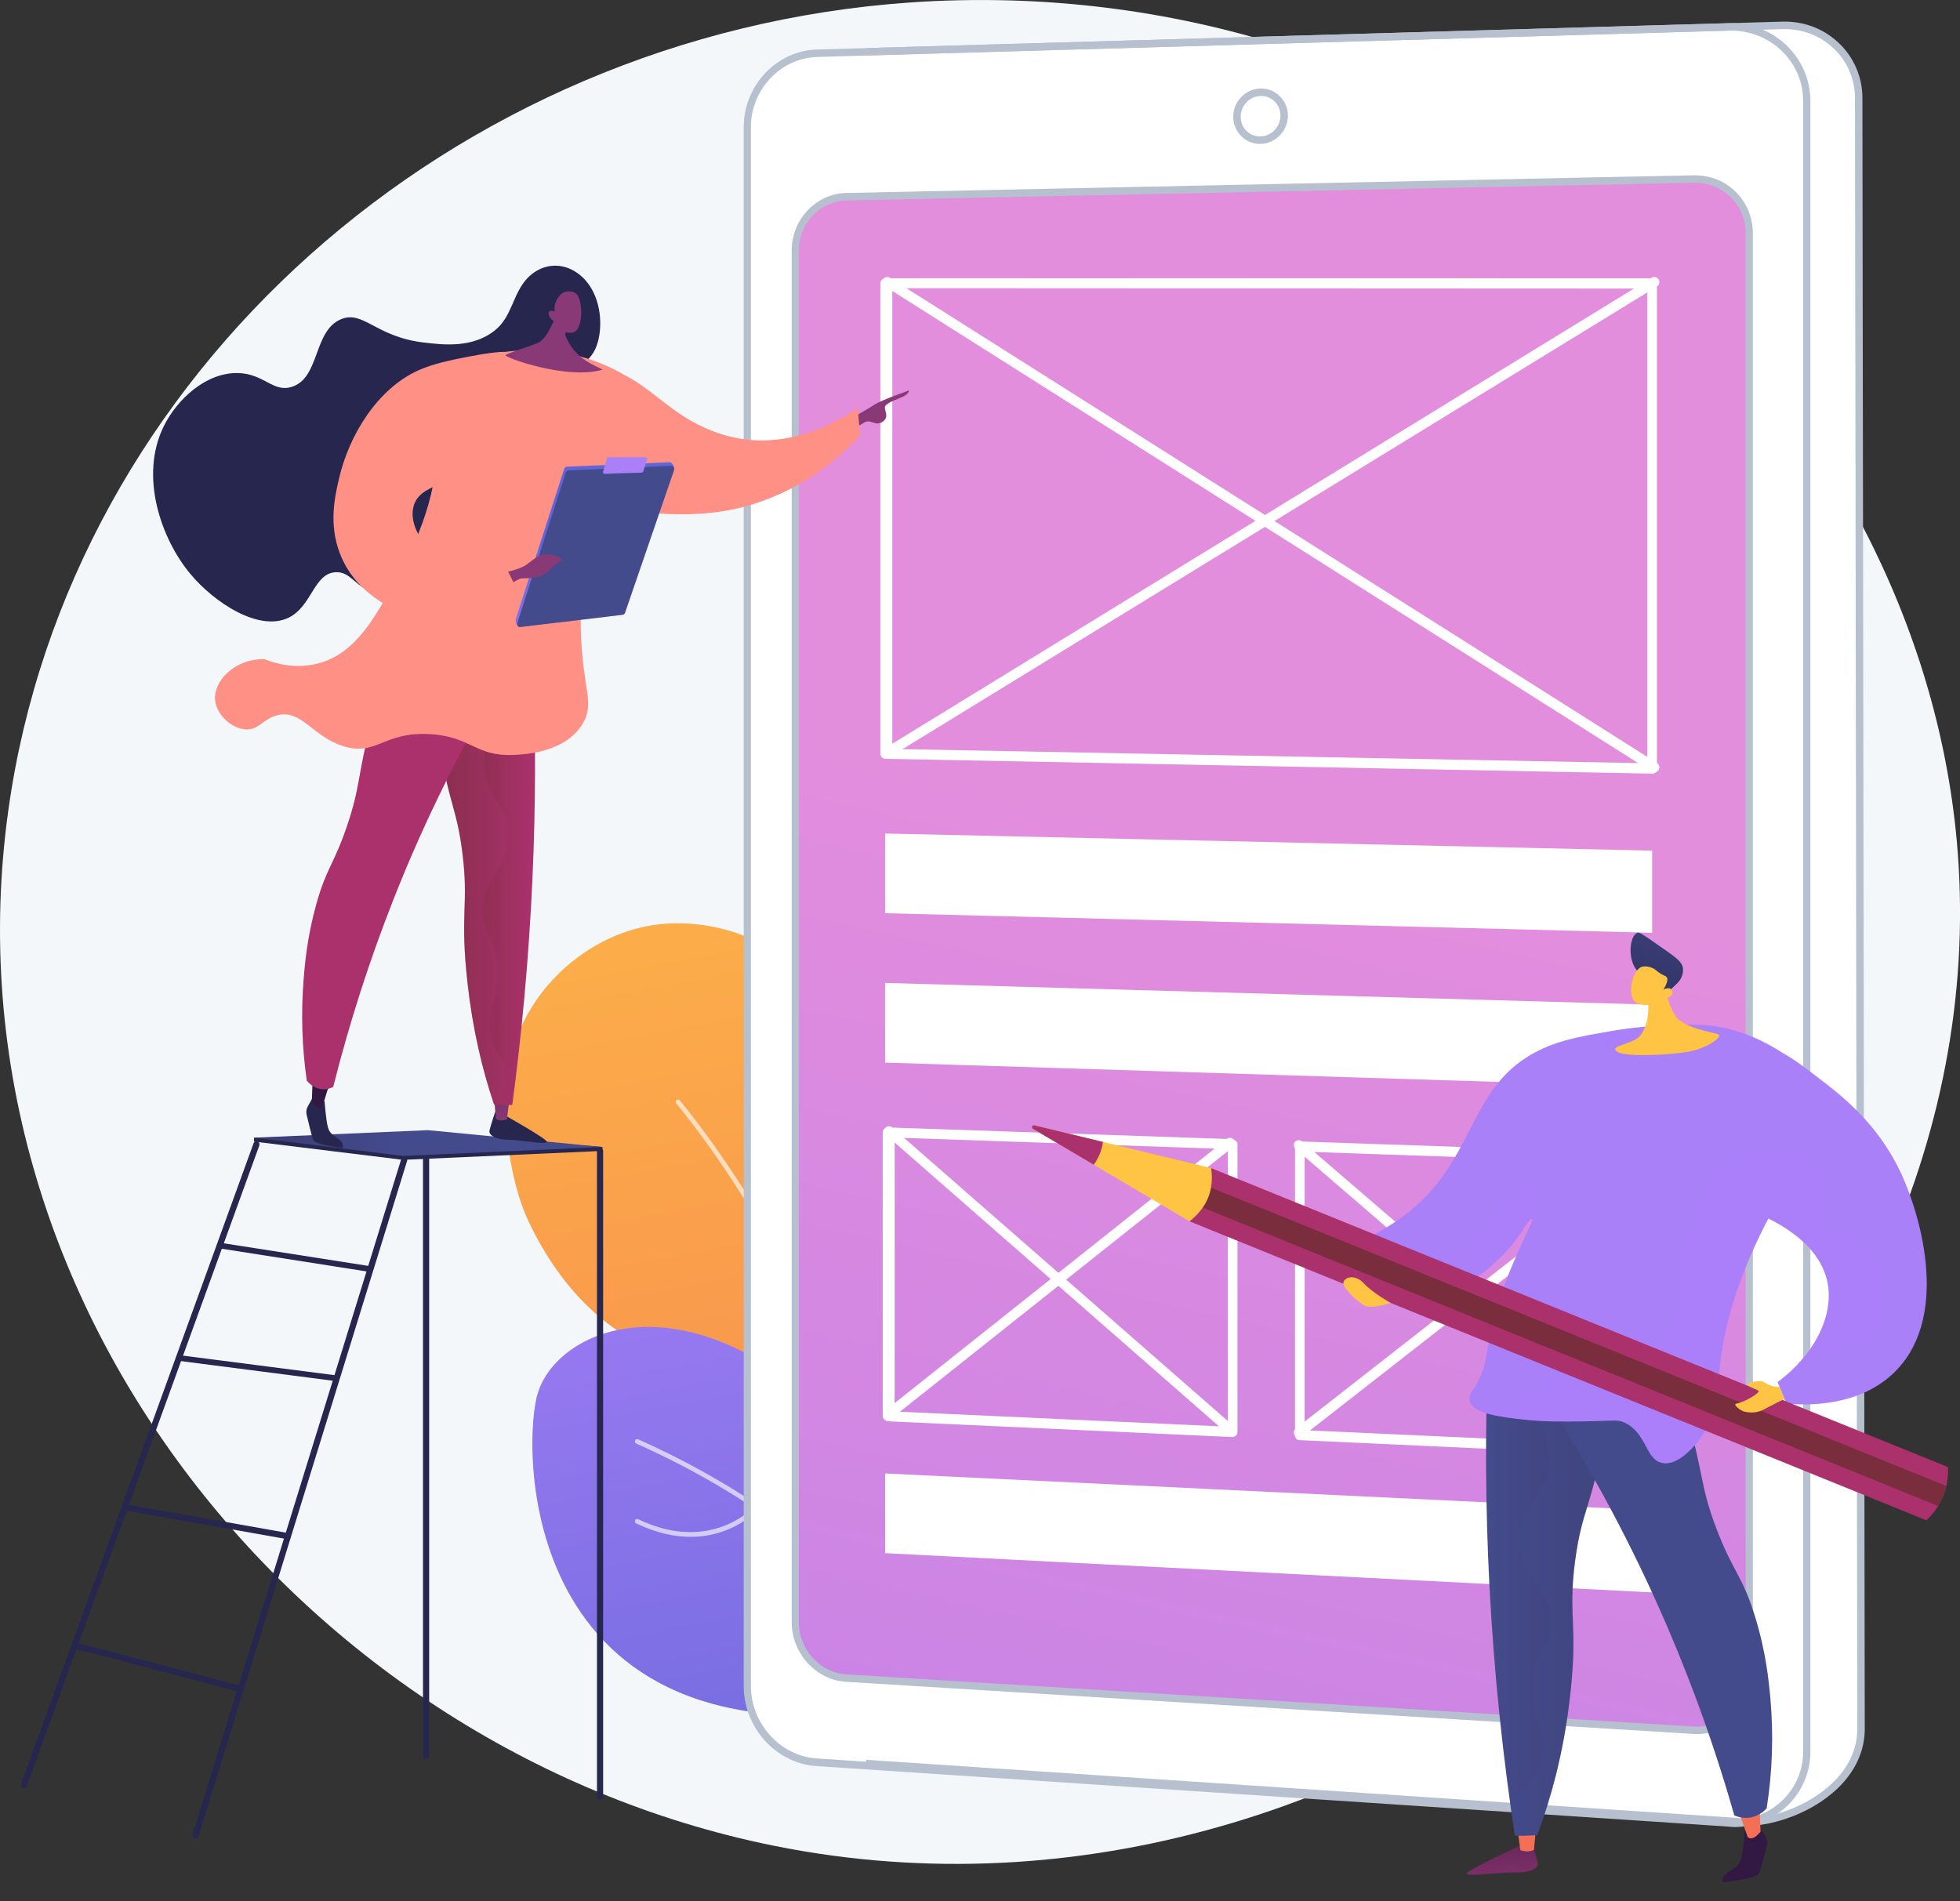 <svg width="100" height="97" viewBox="0 0 100 97" fill="none" xmlns="http://www.w3.org/2000/svg">
<rect x="0" y="0" width="100" height="97" fill="#333333" stroke="none"/>
<path d="M41.737 94.578C16.929 90.822 -3.232 67.366 0.432 41.296C3.556 19.063 23.049 1.761 46.425 0.127C48.117 0.009 49.828 -0.026 51.559 0.022C64.599 0.399 76.186 5.615 84.755 13.508C93.284 21.364 98.825 31.869 99.834 42.891C102.519 72.217 72.592 99.251 41.737 94.578Z" fill="#F4F7FA"/>
<path d="M48.071 86.389C51.723 85.483 54.967 81.889 55.445 78.212C56.315 71.525 48.934 70.579 46.544 65.594C44.599 61.54 45.668 56.657 43.564 52.653C41.713 49.13 37.613 46.705 33.599 47.167C30.139 47.565 26.942 50.351 26.112 53.803C25.491 56.374 25.87 60.087 27.042 62.482C27.997 64.438 29.266 66.198 31.001 67.532C32.413 68.619 34.198 69.327 35.278 70.796C37.324 73.579 36.705 77.641 37.741 80.755C38.465 82.93 40.382 85.072 42.496 85.961C44.258 86.706 46.215 86.856 48.071 86.389Z" fill="url(#paint0_linear)"/>
<g style="mix-blend-mode:soft-light" opacity="0.8">
<g style="mix-blend-mode:soft-light" opacity="0.8">
<path d="M48.169 85.32C48.143 85.32 48.117 85.311 48.096 85.294C48.075 85.278 48.06 85.255 48.054 85.229C48.043 85.185 46.944 80.757 44.733 75.003C42.692 69.697 39.26 62.142 34.498 56.297C34.478 56.273 34.469 56.241 34.472 56.21C34.475 56.179 34.491 56.15 34.516 56.13C34.54 56.11 34.571 56.101 34.603 56.104C34.634 56.107 34.663 56.123 34.683 56.147C39.466 62.017 42.909 69.596 44.956 74.921C47.173 80.689 48.275 85.128 48.286 85.173C48.29 85.19 48.29 85.208 48.286 85.226C48.282 85.244 48.275 85.26 48.263 85.274C48.252 85.288 48.238 85.3 48.222 85.308C48.205 85.316 48.188 85.32 48.169 85.32Z" fill="white"/>
</g>
</g>
<path d="M41.704 71.625C34.354 65.084 28.189 68.002 27.387 71.268C26.592 74.502 26.762 91.352 47.853 86.75C48.035 86.71 48.198 86.609 48.313 86.463C48.429 86.317 48.49 86.135 48.487 85.949C48.449 83.838 47.825 77.072 41.704 71.625Z" fill="url(#paint1_linear)"/>
<g style="mix-blend-mode:soft-light" opacity="0.8">
<g style="mix-blend-mode:soft-light" opacity="0.8">
<path d="M47.833 86.088C47.812 86.088 47.792 86.082 47.773 86.072C47.755 86.061 47.74 86.046 47.73 86.027C47.72 86.008 46.662 84.144 44.26 81.698C42.044 79.442 38.197 76.215 32.459 73.658C32.431 73.645 32.409 73.621 32.398 73.592C32.387 73.563 32.388 73.531 32.401 73.502C32.414 73.474 32.437 73.451 32.466 73.44C32.495 73.428 32.527 73.429 32.556 73.441C38.333 76.015 42.206 79.264 44.437 81.539C46.858 84.005 47.927 85.892 47.937 85.911C47.948 85.929 47.953 85.949 47.953 85.97C47.953 85.991 47.947 86.011 47.936 86.029C47.926 86.047 47.911 86.062 47.893 86.072C47.875 86.082 47.854 86.088 47.833 86.088Z" fill="white"/>
</g>
<g style="mix-blend-mode:soft-light" opacity="0.8">
<path d="M41.555 79.191C41.536 79.191 41.518 79.187 41.501 79.179C41.485 79.171 41.47 79.159 41.459 79.144C41.448 79.129 41.441 79.112 41.437 79.094C41.434 79.075 41.435 79.057 41.44 79.039C41.451 79.001 42.5 75.24 39.2 72.784C39.175 72.766 39.158 72.737 39.154 72.706C39.149 72.675 39.157 72.643 39.176 72.618C39.195 72.593 39.223 72.576 39.254 72.571C39.285 72.567 39.317 72.575 39.342 72.594C41.137 73.93 41.675 75.628 41.81 76.819C41.955 78.106 41.681 79.066 41.669 79.106C41.661 79.13 41.647 79.152 41.626 79.167C41.605 79.183 41.58 79.191 41.555 79.191Z" fill="white"/>
</g>
<g style="mix-blend-mode:soft-light" opacity="0.8">
<path d="M35.236 78.417C34.444 78.417 33.509 78.239 32.455 77.731C32.441 77.725 32.428 77.715 32.418 77.703C32.407 77.692 32.4 77.678 32.394 77.663C32.389 77.649 32.387 77.633 32.388 77.617C32.389 77.602 32.393 77.587 32.4 77.573C32.406 77.558 32.416 77.546 32.427 77.535C32.439 77.525 32.453 77.517 32.467 77.512C32.482 77.507 32.498 77.504 32.513 77.505C32.529 77.506 32.544 77.51 32.558 77.517C36.305 79.321 38.514 76.857 38.536 76.832C38.557 76.809 38.586 76.796 38.617 76.794C38.648 76.792 38.678 76.803 38.701 76.823C38.724 76.843 38.739 76.872 38.742 76.903C38.744 76.933 38.735 76.964 38.715 76.988C38.691 77.015 38.122 77.659 37.061 78.077C36.48 78.304 35.861 78.419 35.236 78.417Z" fill="white"/>
</g>
<g style="mix-blend-mode:soft-light" opacity="0.8">
<path d="M41.419 83.809C40.627 83.809 39.692 83.631 38.638 83.124C38.623 83.117 38.611 83.107 38.6 83.096C38.59 83.084 38.582 83.07 38.577 83.055C38.572 83.041 38.57 83.025 38.571 83.01C38.571 82.994 38.575 82.979 38.582 82.965C38.589 82.951 38.598 82.938 38.61 82.928C38.622 82.917 38.635 82.909 38.65 82.904C38.665 82.899 38.68 82.897 38.696 82.897C38.712 82.898 38.727 82.902 38.741 82.909C42.487 84.713 44.696 82.249 44.718 82.224C44.729 82.211 44.741 82.201 44.755 82.194C44.769 82.186 44.785 82.182 44.8 82.18C44.816 82.179 44.832 82.181 44.847 82.186C44.863 82.191 44.877 82.199 44.889 82.209C44.901 82.22 44.91 82.233 44.917 82.247C44.924 82.261 44.928 82.277 44.929 82.293C44.93 82.309 44.928 82.325 44.922 82.34C44.917 82.355 44.908 82.368 44.898 82.38C44.874 82.407 44.305 83.051 43.244 83.469C42.662 83.696 42.043 83.811 41.419 83.809Z" fill="white"/>
</g>
</g>
<path d="M94.831 5.006C94.828 2.895 93.083 1.233 90.941 1.295L88.188 1.374H88.169L82.301 1.543L44.181 2.641V2.644L41.626 2.717C39.679 2.774 38.066 4.459 38.066 6.481V86.021C38.066 86.906 38.396 87.737 38.897 88.404C39.541 89.26 40.532 89.843 41.627 89.916L88.15 92.998C88.412 93.015 88.675 93.007 88.936 92.972H88.959C91.106 93.06 94.949 91.34 94.949 88.216L94.831 5.006Z" fill="white"/>
<path d="M43.143 10.038L86.364 9.137C87.942 9.102 89.186 10.348 89.186 11.915V85.622C89.186 87.189 87.961 88.381 86.384 88.284L43.116 85.624C41.682 85.535 40.513 84.258 40.513 82.77V12.784C40.512 11.299 41.71 10.067 43.143 10.038Z" fill="url(#paint2_linear)"/>
<path d="M89.115 93.167C89.059 93.167 89.006 93.167 88.953 93.164L44.171 90.175L44.196 89.796L88.973 92.783C90.23 92.834 92.188 92.232 93.495 90.976C94.322 90.181 94.76 89.228 94.76 88.217L94.641 5.006C94.642 4.537 94.549 4.073 94.366 3.642C94.184 3.21 93.916 2.82 93.579 2.495C92.879 1.815 91.945 1.457 90.947 1.486L44.193 2.831L44.182 2.452L90.936 1.104C92.038 1.073 93.069 1.469 93.844 2.221C94.218 2.582 94.515 3.015 94.717 3.493C94.919 3.971 95.023 4.486 95.021 5.005L95.141 88.217C95.141 89.333 94.663 90.383 93.759 91.251C92.43 92.527 90.455 93.167 89.115 93.167Z" fill="#B7C0CE"/>
<path d="M88.459 93.228C88.367 93.228 88.274 93.21 88.182 93.203L41.64 90.115C40.536 90.042 39.483 89.46 38.78 88.523C38.237 87.802 37.944 86.924 37.945 86.022V6.481C37.945 4.36 39.627 2.587 41.675 2.527L88.197 1.183C90.478 1.117 92.366 2.917 92.366 5.14V89.379C92.368 89.889 92.267 90.394 92.069 90.864C91.871 91.334 91.581 91.759 91.215 92.115C90.477 92.831 89.488 93.23 88.459 93.228ZM88.332 1.563C88.295 1.563 88.251 1.563 88.214 1.563L41.682 2.907C39.839 2.961 38.311 4.563 38.311 6.481V86.021C38.312 86.84 38.581 87.636 39.077 88.288C39.713 89.136 40.662 89.66 41.654 89.725L88.201 92.83C88.285 92.836 88.375 92.861 88.459 92.861C89.391 92.86 90.286 92.497 90.956 91.849C91.286 91.528 91.548 91.144 91.727 90.719C91.906 90.295 91.998 89.84 91.998 89.379V5.14C91.999 3.168 90.345 1.563 88.332 1.563V1.563Z" fill="#B7C0CE"/>
<path d="M86.59 88.481C86.527 88.481 86.462 88.479 86.398 88.475L43.152 85.815C41.63 85.722 40.392 84.356 40.392 82.772V12.786C40.392 11.197 41.64 9.879 43.175 9.847L86.403 8.945H86.472C88.131 8.945 89.433 10.249 89.433 11.915V85.622C89.431 87.226 88.181 88.481 86.59 88.481ZM86.477 9.326H86.415L43.178 10.229C41.848 10.257 40.757 11.404 40.757 12.787V82.773C40.757 84.16 41.842 85.355 43.167 85.436L86.426 88.096C87.882 88.186 89.064 87.069 89.064 85.625V11.918C89.064 10.463 87.922 9.326 86.477 9.326Z" fill="#B7C0CE"/>
<path d="M64.284 7.343C63.532 7.343 62.92 6.722 62.92 5.959C62.92 5.183 63.543 4.535 64.308 4.516H64.344C65.097 4.516 65.709 5.136 65.709 5.899C65.709 6.677 65.085 7.325 64.318 7.343H64.283H64.284ZM64.344 4.896H64.318C63.757 4.91 63.301 5.387 63.301 5.958C63.301 6.52 63.733 6.961 64.284 6.961H64.308C64.87 6.948 65.328 6.471 65.328 5.899C65.328 5.337 64.896 4.896 64.344 4.896V4.896Z" fill="#B7C0CE"/>
<path d="M84.305 39.476L45.171 38.719C45.103 38.717 45.039 38.689 44.992 38.641C44.944 38.593 44.916 38.528 44.915 38.46V14.451C44.915 14.311 45.049 14.197 45.185 14.197L84.293 14.199C84.438 14.199 84.538 14.316 84.538 14.461V39.219C84.538 39.363 84.45 39.478 84.305 39.476ZM45.526 38.216L84.049 38.947V14.723L45.526 14.705V38.216Z" fill="white"/>
<path d="M84.399 39.412C84.35 39.411 84.303 39.397 84.262 39.37L45.141 14.604C45.085 14.568 45.045 14.511 45.03 14.446C45.015 14.38 45.026 14.312 45.06 14.255C45.076 14.226 45.098 14.201 45.124 14.182C45.15 14.162 45.18 14.148 45.212 14.14C45.243 14.132 45.276 14.131 45.308 14.136C45.341 14.142 45.371 14.153 45.399 14.171L84.535 38.929C84.595 38.966 84.637 39.024 84.653 39.092C84.669 39.16 84.658 39.231 84.622 39.291C84.599 39.328 84.566 39.359 84.527 39.381C84.488 39.402 84.444 39.413 84.399 39.412Z" fill="white"/>
<path d="M45.271 38.657C45.228 38.656 45.186 38.644 45.15 38.622C45.113 38.6 45.082 38.569 45.061 38.532C45.027 38.475 45.016 38.407 45.031 38.342C45.046 38.278 45.085 38.222 45.141 38.185L84.262 14.172C84.322 14.136 84.393 14.124 84.461 14.141C84.528 14.157 84.587 14.2 84.623 14.259C84.659 14.318 84.671 14.39 84.654 14.457C84.638 14.525 84.595 14.584 84.536 14.62L45.4 38.622C45.361 38.646 45.316 38.658 45.271 38.657Z" fill="white"/>
<path d="M62.855 73.326L45.322 72.523C45.185 72.517 45.037 72.398 45.037 72.258V57.774C45.037 57.634 45.172 57.524 45.308 57.528L62.843 58.125C62.982 58.13 63.137 58.249 63.137 58.391V73.08C63.137 73.222 62.995 73.334 62.855 73.326ZM45.649 72.024L62.646 72.799V58.632L45.647 58.046V72.024H45.649Z" fill="white"/>
<path d="M62.756 73.198C62.697 73.196 62.641 73.173 62.596 73.133L45.204 57.912C45.154 57.868 45.122 57.806 45.115 57.739C45.109 57.672 45.129 57.606 45.17 57.553C45.191 57.528 45.216 57.508 45.245 57.493C45.274 57.478 45.306 57.469 45.338 57.467C45.37 57.465 45.403 57.469 45.434 57.48C45.464 57.49 45.492 57.507 45.517 57.529L62.918 72.749C62.97 72.793 63.003 72.855 63.01 72.923C63.017 72.991 62.997 73.059 62.954 73.113C62.93 73.141 62.9 73.164 62.865 73.179C62.831 73.194 62.794 73.201 62.756 73.198Z" fill="white"/>
<path d="M45.36 72.403C45.309 72.4 45.259 72.381 45.218 72.349C45.177 72.318 45.146 72.275 45.129 72.226C45.112 72.177 45.111 72.124 45.124 72.074C45.138 72.024 45.166 71.979 45.205 71.945L62.597 58.112C62.623 58.092 62.654 58.077 62.686 58.069C62.718 58.06 62.752 58.058 62.785 58.062C62.818 58.067 62.85 58.078 62.879 58.095C62.908 58.112 62.933 58.135 62.953 58.161C62.995 58.214 63.016 58.282 63.009 58.349C63.002 58.417 62.969 58.479 62.917 58.522L45.515 72.353C45.471 72.388 45.416 72.405 45.36 72.403Z" fill="white"/>
<path d="M84.179 74.307L66.279 73.483C66.138 73.477 66.072 73.356 66.072 73.213V58.492C66.072 58.349 66.151 58.237 66.291 58.242L84.197 58.854C84.341 58.859 84.416 58.98 84.416 59.125V74.057C84.416 74.202 84.323 74.314 84.179 74.307ZM66.561 72.978L83.928 73.771V59.367L66.561 58.765V72.976V72.978Z" fill="white"/>
<path d="M84.245 74.183C84.184 74.18 84.126 74.156 84.08 74.116L66.107 58.631C66.055 58.587 66.022 58.524 66.015 58.456C66.008 58.388 66.028 58.32 66.071 58.266C66.092 58.241 66.119 58.22 66.149 58.205C66.179 58.19 66.211 58.181 66.245 58.178C66.278 58.176 66.312 58.18 66.343 58.191C66.375 58.202 66.404 58.219 66.429 58.242L84.41 73.725C84.464 73.77 84.498 73.833 84.505 73.903C84.513 73.972 84.492 74.041 84.448 74.096C84.423 74.125 84.392 74.148 84.357 74.163C84.322 74.178 84.283 74.185 84.245 74.183Z" fill="white"/>
<path d="M66.268 73.359C66.229 73.358 66.192 73.347 66.158 73.329C66.124 73.311 66.094 73.287 66.07 73.256C66.027 73.203 66.007 73.135 66.014 73.068C66.021 73 66.054 72.937 66.107 72.894L84.079 58.844C84.135 58.802 84.204 58.784 84.273 58.793C84.342 58.802 84.405 58.839 84.447 58.894C84.469 58.92 84.486 58.951 84.495 58.984C84.505 59.017 84.509 59.051 84.505 59.085C84.502 59.119 84.491 59.153 84.475 59.183C84.459 59.213 84.436 59.239 84.41 59.261L66.428 73.308C66.383 73.344 66.326 73.362 66.268 73.359Z" fill="white"/>
<path d="M84.294 47.596L45.159 46.597V42.531L84.294 43.405V47.596Z" fill="white"/>
<path d="M84.294 55.454L45.159 54.221V50.155L84.294 51.263V55.454Z" fill="white"/>
<path d="M84.294 81.254L45.159 79.251V75.185L84.294 77.064V81.254Z" fill="white"/>
<path d="M30.615 91.831C30.635 91.831 30.656 91.827 30.675 91.819C30.694 91.811 30.711 91.8 30.726 91.785C30.74 91.771 30.752 91.754 30.76 91.735C30.767 91.716 30.772 91.695 30.772 91.675V58.732C30.772 58.691 30.755 58.651 30.726 58.621C30.696 58.592 30.656 58.575 30.615 58.575C30.573 58.575 30.533 58.592 30.504 58.621C30.474 58.651 30.458 58.691 30.458 58.732V91.675C30.458 91.695 30.462 91.716 30.47 91.735C30.478 91.754 30.489 91.771 30.504 91.785C30.518 91.8 30.536 91.811 30.555 91.819C30.574 91.827 30.594 91.831 30.615 91.831Z" fill="#26264F"/>
<path d="M21.739 89.762C21.78 89.762 21.82 89.745 21.85 89.716C21.879 89.686 21.896 89.646 21.896 89.605V57.9C21.896 57.879 21.892 57.859 21.884 57.84C21.876 57.821 21.864 57.804 21.85 57.789C21.835 57.775 21.818 57.763 21.799 57.755C21.78 57.747 21.759 57.743 21.739 57.743C21.718 57.743 21.698 57.747 21.679 57.755C21.66 57.763 21.642 57.775 21.628 57.789C21.613 57.804 21.602 57.821 21.594 57.84C21.586 57.859 21.582 57.879 21.582 57.9V89.605C21.582 89.646 21.599 89.686 21.628 89.716C21.657 89.745 21.697 89.762 21.739 89.762Z" fill="#26264F"/>
<path d="M1.219 91.238C1.251 91.238 1.283 91.228 1.309 91.21C1.336 91.191 1.356 91.165 1.367 91.135L13.232 58.444C13.246 58.404 13.244 58.361 13.227 58.324C13.209 58.286 13.177 58.257 13.138 58.242C13.099 58.228 13.056 58.23 13.018 58.248C12.98 58.265 12.951 58.297 12.937 58.336L1.073 91.027C1.064 91.051 1.062 91.076 1.065 91.101C1.068 91.126 1.077 91.15 1.091 91.171C1.106 91.191 1.125 91.208 1.147 91.22C1.169 91.232 1.194 91.238 1.219 91.238Z" fill="#26264F"/>
<path d="M9.978 93.796C10.012 93.796 10.044 93.785 10.071 93.766C10.098 93.746 10.118 93.718 10.128 93.686L20.776 59.218C20.788 59.179 20.784 59.136 20.765 59.099C20.745 59.062 20.712 59.035 20.672 59.022C20.633 59.01 20.59 59.014 20.553 59.033C20.516 59.053 20.488 59.086 20.476 59.126L9.828 93.593C9.821 93.616 9.819 93.641 9.824 93.665C9.828 93.69 9.837 93.713 9.852 93.732C9.867 93.752 9.886 93.768 9.907 93.779C9.929 93.79 9.954 93.796 9.978 93.796Z" fill="#26264F"/>
<path d="M21.836 57.867L30.739 58.526V58.726L20.564 59.182L12.959 58.25V58.05L21.836 57.867Z" fill="#26264F"/>
<path d="M21.836 57.667L30.739 58.526L20.564 58.982L12.959 58.05L21.836 57.667Z" fill="url(#paint3_linear)"/>
<path d="M12.282 86.34C12.322 86.342 12.361 86.329 12.391 86.303C12.421 86.278 12.441 86.242 12.446 86.203C12.451 86.164 12.441 86.124 12.418 86.092C12.395 86.06 12.361 86.037 12.322 86.029L3.845 83.805C3.805 83.795 3.762 83.801 3.726 83.822C3.69 83.843 3.664 83.877 3.654 83.917C3.643 83.958 3.649 84.001 3.67 84.036C3.691 84.072 3.725 84.099 3.766 84.109L12.242 86.333C12.255 86.337 12.269 86.339 12.282 86.34Z" fill="#26264F"/>
<path d="M14.683 78.537C14.722 78.536 14.758 78.52 14.786 78.494C14.814 78.468 14.831 78.432 14.835 78.394C14.838 78.356 14.827 78.317 14.804 78.287C14.781 78.256 14.748 78.235 14.711 78.227L6.391 76.754C6.35 76.746 6.307 76.756 6.273 76.779C6.239 76.803 6.216 76.84 6.208 76.881C6.201 76.922 6.211 76.965 6.234 76.999C6.258 77.033 6.295 77.056 6.336 77.064L14.656 78.537C14.665 78.538 14.674 78.538 14.683 78.537Z" fill="#26264F"/>
<path d="M17.179 70.474C17.173 70.474 17.167 70.474 17.16 70.474L9.108 69.436C9.07 69.431 9.035 69.411 9.012 69.38C8.988 69.35 8.978 69.311 8.983 69.273C8.988 69.234 9.008 69.2 9.038 69.176C9.069 69.152 9.107 69.142 9.146 69.147L17.198 70.185C17.233 70.191 17.265 70.21 17.288 70.238C17.31 70.266 17.321 70.301 17.319 70.337C17.317 70.373 17.301 70.407 17.275 70.432C17.25 70.457 17.215 70.472 17.179 70.474Z" fill="#26264F"/>
<path d="M18.781 64.885C18.773 64.885 18.766 64.884 18.758 64.883L11.188 63.698C11.169 63.695 11.15 63.689 11.134 63.679C11.118 63.669 11.104 63.656 11.092 63.64C11.081 63.625 11.073 63.607 11.069 63.589C11.064 63.57 11.063 63.551 11.066 63.532C11.069 63.513 11.076 63.495 11.086 63.478C11.096 63.462 11.109 63.448 11.124 63.437C11.14 63.425 11.157 63.417 11.176 63.413C11.194 63.408 11.214 63.408 11.233 63.411L18.803 64.595C18.84 64.6 18.873 64.619 18.897 64.648C18.92 64.677 18.931 64.714 18.928 64.751C18.926 64.788 18.909 64.822 18.881 64.847C18.854 64.872 18.818 64.885 18.781 64.885Z" fill="#26264F"/>
<path d="M25.781 56.922C25.781 56.922 27.88 58.094 27.909 58.266C27.937 58.439 26.534 58.155 25.957 58.158C25.38 58.161 24.913 57.951 24.975 57.681C25.038 57.412 25.266 56.732 25.266 56.732L25.781 56.922Z" fill="url(#paint4_linear)"/>
<path d="M25.996 56.035L25.866 57.114C25.866 57.114 25.527 57.249 25.299 57.089L25.202 55.907L25.996 56.035Z" fill="url(#paint5_linear)"/>
<path d="M15.95 56.012L15.701 56.46C15.63 56.588 15.61 56.737 15.644 56.878C15.731 57.25 15.905 57.975 15.981 58.164C16.084 58.422 17.47 58.575 17.47 58.575C17.47 58.575 17.594 58.38 17.306 58.145C17.018 57.91 16.833 57.874 16.732 57.525C16.63 57.177 16.562 56.198 16.562 56.198L15.95 56.012Z" fill="url(#paint6_linear)"/>
<path d="M16.987 54.875C16.896 54.956 16.451 56.468 16.451 56.468C16.451 56.468 16.307 56.674 16.033 56.369C15.759 56.064 15.909 56.231 15.909 56.231L15.96 54.745L16.987 54.875Z" fill="url(#paint7_linear)"/>
<path d="M27.217 34.32C27.33 37.537 27.334 41.032 27.169 44.766C26.982 48.969 26.608 52.856 26.135 56.378C25.96 56.384 25.775 56.385 25.584 56.378C25.453 56.374 25.328 56.367 25.205 56.357C24.893 55.425 24.628 54.478 24.412 53.519C24.166 52.422 23.981 51.313 23.858 50.196C23.445 46.552 23.929 46.233 23.594 43.534C23.298 41.142 22.876 41.049 22.381 37.653C21.844 33.969 22.243 33.415 22.438 33.217C23.265 32.369 25.209 32.948 27.217 34.32Z" fill="url(#paint8_linear)"/>
<path style="mix-blend-mode:multiply" opacity="0.3" d="M22.437 33.219C23.227 32.408 25.032 32.898 26.939 34.136C24.746 36.786 24.507 38.505 24.769 39.62C25.066 40.881 25.97 41.244 25.966 42.623C25.962 44.317 24.594 44.765 24.622 46.558C24.641 47.744 25.242 47.73 25.384 49.195C25.552 50.928 24.767 51.525 25.021 52.806C25.13 53.358 25.443 54.078 26.331 54.82C26.267 55.347 26.201 55.868 26.132 56.379C25.957 56.385 25.772 56.386 25.581 56.379C25.451 56.375 25.325 56.368 25.202 56.359C24.89 55.426 24.625 54.479 24.409 53.52C24.163 52.424 23.978 51.314 23.855 50.197C23.442 46.553 23.926 46.234 23.591 43.535C23.295 41.143 22.873 41.05 22.378 37.654C21.843 33.971 22.243 33.418 22.437 33.219Z" fill="url(#paint9_linear)"/>
<path d="M25.858 34.266C23.615 37.94 21.692 41.801 20.11 45.805C18.865 48.953 17.827 52.178 17.001 55.461C16.807 55.563 16.586 55.601 16.369 55.571C15.961 55.51 15.716 55.219 15.652 55.138C15.408 53.439 15.353 51.719 15.488 50.008C15.553 49.192 15.667 47.832 16.133 46.153C16.654 44.272 17.013 44.167 17.693 42.177C18.399 40.112 18.228 39.596 18.904 37.012C19.309 35.47 19.813 33.957 20.414 32.481L25.858 34.266Z" fill="url(#paint10_linear)"/>
<path d="M29.401 13.892C28.561 13.336 27.562 13.489 26.886 14.218C26.165 14.996 26.12 16.156 25.26 16.849C24.113 17.775 22.617 17.596 21.604 17.475C19.167 17.184 18.533 15.817 17.397 16.289C15.974 16.88 16.332 19.29 14.885 19.74C13.918 20.041 13.472 19.053 12.114 19.035C10.521 19.012 9.051 20.347 8.358 21.744C7.095 24.298 8.221 27.492 9.706 29.278C10.926 30.745 13.21 32.253 14.724 31.518C15.919 30.937 16.003 29.262 17.121 29.198C17.916 29.152 18.116 29.985 19.116 30.229C20.759 30.63 22.331 28.901 22.76 28.429C23.982 27.085 23.616 26.459 25.038 23.975C25.599 22.993 26.408 21.579 27.808 20.192C29.39 18.625 30.2 18.602 30.51 17.422C30.782 16.384 30.579 15.063 29.837 14.264C29.707 14.123 29.561 13.998 29.401 13.892Z" fill="url(#paint11_linear)"/>
<path d="M43.743 21.166C43.743 21.166 44.273 20.873 44.633 20.638C44.993 20.404 46.378 19.923 46.378 19.923C46.378 19.923 46.378 20.105 46.064 20.244C45.75 20.384 45.129 20.584 45.145 20.802C45.162 21.021 45.366 21.303 45.013 21.531C44.66 21.759 44.418 21.373 44.117 21.548C43.816 21.723 43.5 21.919 43.5 21.919L43.743 21.166Z" fill="url(#paint12_linear)"/>
<path d="M43.758 20.818C43.799 21.284 43.841 21.749 43.883 22.214C43.109 23.061 42.227 23.8 41.259 24.414C40.736 24.744 39.154 25.689 37.062 26.056C34.213 26.556 29.666 26.122 29.3 23.97C28.973 22.05 31.322 19.588 31.896 19.159C33.024 19.714 33.955 20.722 35.193 21.434C35.599 21.667 36.66 22.265 38.098 22.43C40.76 22.734 42.974 21.357 43.758 20.818Z" fill="url(#paint13_linear)"/>
<path d="M33.237 20.608C33.118 21.204 31.265 20.884 30.883 21.966C30.676 22.546 31.113 22.915 31.132 23.9C31.152 25.003 30.626 25.63 30.223 26.498C29.632 27.769 29.63 29.013 29.625 31.507C29.619 35.054 30.404 35.767 29.734 36.911C28.863 38.399 26.771 38.494 26.204 38.52C24.27 38.608 24.04 37.58 21.941 37.457C19.544 37.317 19.202 38.62 17.488 38.064C15.922 37.557 15.395 36.206 14.176 36.486C13.413 36.661 13.211 37.282 12.492 37.214C11.774 37.147 11.023 36.431 10.972 35.696C10.908 34.784 11.906 33.634 13.47 33.632C14.09 33.876 15.121 34.159 16.266 33.845C18.143 33.33 19.119 31.546 20.203 29.564C20.953 28.193 22.332 25.673 22.348 22.369C22.355 21.007 22.125 20.608 22.457 19.88C23.535 17.515 27.72 17.868 28.073 17.902C30.925 18.177 33.38 19.888 33.237 20.608Z" fill="url(#paint14_linear)"/>
<path d="M34.172 23.585L28.916 23.814C28.887 23.816 28.859 23.827 28.836 23.846C28.813 23.864 28.796 23.889 28.788 23.918L26.312 31.597C26.278 31.707 26.388 31.983 26.492 31.97L31.688 31.18C31.715 31.176 31.741 31.164 31.761 31.146C31.782 31.128 31.797 31.105 31.805 31.079L34.381 23.912C34.417 23.806 34.273 23.58 34.172 23.585Z" fill="url(#paint15_linear)"/>
<path d="M34.252 23.772L28.997 24.002C28.968 24.004 28.94 24.015 28.917 24.034C28.894 24.052 28.877 24.077 28.869 24.105L26.396 31.786C26.361 31.896 26.44 32.01 26.544 31.997L31.771 31.369C31.799 31.364 31.824 31.353 31.845 31.335C31.865 31.317 31.881 31.294 31.889 31.268L34.39 23.988C34.428 23.882 34.356 23.768 34.252 23.772Z" fill="url(#paint16_linear)"/>
<path d="M32.817 24.057L33.02 23.445C33.024 23.433 33.026 23.42 33.025 23.407C33.024 23.394 33.02 23.381 33.013 23.37C33.006 23.359 32.996 23.35 32.985 23.343C32.974 23.336 32.962 23.332 32.949 23.331H31.035C31.019 23.332 31.003 23.338 30.99 23.348C30.977 23.359 30.968 23.374 30.963 23.39L30.771 24.067C30.767 24.079 30.766 24.092 30.767 24.105C30.769 24.118 30.774 24.13 30.781 24.141C30.788 24.152 30.798 24.16 30.809 24.167C30.82 24.173 30.833 24.177 30.846 24.177L32.748 24.113C32.764 24.111 32.779 24.106 32.791 24.096C32.804 24.086 32.813 24.073 32.817 24.057Z" fill="url(#paint17_linear)"/>
<path style="mix-blend-mode:multiply" opacity="0.3" d="M29.581 30.138C29.922 28.901 29.36 28.095 29.933 27.133C30.745 25.773 32.487 26.348 33.029 25.25C33.175 24.954 33.245 24.513 33.048 23.825L34.254 23.773C34.357 23.768 34.428 23.882 34.392 23.988L31.888 31.268C31.88 31.294 31.865 31.318 31.844 31.335C31.823 31.353 31.798 31.365 31.771 31.369L28.594 31.751C29.159 31.199 29.442 30.642 29.581 30.138Z" fill="url(#paint18_linear)"/>
<path d="M25.743 29.219C25.743 29.219 26.536 29.042 26.844 28.826C27.152 28.611 27.475 28.265 27.927 28.284C28.378 28.302 28.832 28.559 28.624 28.618C28.416 28.677 28.026 29.14 27.728 29.322C27.43 29.504 26.75 29.52 26.623 29.511C26.496 29.501 25.996 29.837 25.996 29.837L25.743 29.219Z" fill="url(#paint19_linear)"/>
<path style="mix-blend-mode:multiply" opacity="0.3" d="M29.966 35.378C29.611 35.757 26.69 33.601 26.07 33.859C26.424 32.604 24.404 31.684 24.481 29.807C24.545 28.242 25.997 27.632 25.703 26.619C25.429 25.68 24.118 25.983 23.585 24.889C23.031 23.746 24.096 22.662 23.87 21.337C23.777 20.792 23.46 20.172 22.641 19.553C22.572 19.657 22.511 19.766 22.459 19.879C22.127 20.607 22.355 21.006 22.35 22.369C22.334 25.673 20.955 28.192 20.205 29.564C19.121 31.545 18.145 33.33 16.268 33.844C15.123 34.158 14.093 33.875 13.472 33.631C11.908 33.633 10.91 34.783 10.974 35.696C11.025 36.43 11.772 37.146 12.494 37.214C13.217 37.281 13.415 36.66 14.178 36.485C15.397 36.206 15.924 37.556 17.49 38.064C19.204 38.62 19.546 37.316 21.943 37.457C24.042 37.579 24.272 38.607 26.206 38.519C26.772 38.493 28.864 38.398 29.736 36.91C30.029 36.409 30.043 35.99 29.966 35.378Z" fill="url(#paint20_linear)"/>
<path d="M25.764 28.851L26.497 30.308C26.12 30.515 22.092 32.645 19.172 30.536C18.811 30.275 17.852 29.582 17.335 28.224C16.765 26.728 17.085 25.337 17.293 24.434C17.806 22.197 19.257 19.851 21.318 18.909C22.105 18.549 23.039 18.367 23.918 18.195C24.663 18.05 25.834 17.872 25.859 17.998C25.871 18.06 25.599 18.138 25.411 18.258C24.25 18.992 25.724 22.024 24.36 23.477C23.053 24.87 21.357 24.64 21.084 25.903C20.956 26.488 21.22 27.017 21.337 27.253C21.989 28.564 23.749 29.152 25.764 28.851Z" fill="url(#paint21_linear)"/>
<path d="M28.497 15.721C28.497 15.721 28.024 17.259 27.436 17.498C26.847 17.738 25.915 18.012 25.798 18.119C25.681 18.225 28.928 19.404 30.749 18.861C30.23 18.608 30.091 18.526 30.091 18.526C29.859 18.397 29.644 18.238 29.452 18.054C29.287 17.891 29.028 17.587 28.834 17.082L29.004 16.209L28.497 15.721Z" fill="url(#paint22_linear)"/>
<path d="M28.284 16.392C28.284 16.392 28.56 17.074 29.209 16.969C29.791 16.875 29.76 15.238 29.366 14.959C29.234 14.866 28.966 14.831 28.768 14.912C28.628 14.97 28.212 15.35 28.305 15.908C28.177 15.832 28.049 15.844 28.004 15.912C27.948 15.999 28.039 16.157 28.06 16.193C28.111 16.282 28.19 16.352 28.284 16.392Z" fill="url(#paint23_linear)"/>
<path d="M77.508 94.199C77.508 94.199 74.885 95.398 74.843 95.589C74.8 95.78 76.531 95.52 77.238 95.547C77.945 95.574 78.526 95.363 78.461 95.064C78.397 94.766 78.147 94.013 78.147 94.013L77.508 94.199Z" fill="url(#paint24_linear)"/>
<path d="M77.409 93.231L77.572 94.412C77.572 94.412 77.988 94.559 78.266 94.383L78.383 93.087L77.409 93.231Z" fill="url(#paint25_linear)"/>
<path d="M89.774 93.229L90.08 93.719C90.123 93.787 90.151 93.862 90.163 93.941C90.175 94.019 90.171 94.1 90.151 94.177C90.046 94.585 89.834 95.38 89.742 95.588C89.616 95.87 87.915 96.042 87.915 96.042C87.915 96.042 87.763 95.829 88.116 95.571C88.468 95.313 88.695 95.271 88.818 94.891C88.941 94.51 89.022 93.435 89.022 93.435L89.774 93.229Z" fill="url(#paint26_linear)"/>
<path d="M88.5 91.987C88.612 92.075 89.162 93.73 89.162 93.73C89.162 93.73 89.339 93.956 89.674 93.622C90.008 93.288 89.825 93.472 89.825 93.472L89.758 91.843L88.5 91.987Z" fill="url(#paint27_linear)"/>
<path d="M75.907 69.485C75.777 73.011 75.781 76.842 75.993 80.934C76.234 85.543 76.702 89.801 77.29 93.662C77.505 93.668 77.731 93.668 77.967 93.662C78.126 93.657 78.281 93.648 78.43 93.638C78.809 92.618 79.131 91.579 79.395 90.524C79.693 89.324 79.917 88.107 80.065 86.879C80.561 82.884 79.968 82.537 80.371 79.576C80.728 76.954 81.245 76.85 81.843 73.127C82.491 69.087 82 68.482 81.761 68.264C80.745 67.335 78.363 67.975 75.907 69.485Z" fill="url(#paint28_linear)"/>
<path style="mix-blend-mode:multiply" opacity="0.3" d="M81.762 68.264C80.793 67.378 78.581 67.919 76.249 69.283C78.945 72.181 79.242 74.065 78.923 75.288C78.562 76.671 77.455 77.072 77.463 78.583C77.473 80.44 79.15 80.926 79.119 82.892C79.098 84.192 78.361 84.18 78.192 85.787C77.991 87.686 78.954 88.337 78.646 89.744C78.513 90.349 78.132 91.139 77.045 91.956C77.125 92.532 77.207 93.103 77.292 93.663C77.507 93.67 77.733 93.67 77.969 93.663C78.128 93.659 78.283 93.651 78.432 93.64C78.811 92.621 79.133 91.581 79.397 90.526C79.695 89.326 79.919 88.109 80.067 86.882C80.563 82.886 79.97 82.54 80.373 79.578C80.73 76.956 81.247 76.852 81.845 73.129C82.493 69.087 82.001 68.482 81.762 68.264Z" fill="url(#paint29_linear)"/>
<path d="M77.573 69.421C82.447 76.513 86.132 84.351 88.484 92.628C88.726 92.74 88.995 92.781 89.259 92.747C89.599 92.697 89.91 92.528 90.136 92.27C90.43 90.411 90.493 88.522 90.324 86.647C90.242 85.751 90.098 84.261 89.523 82.422C88.879 80.362 88.439 80.248 87.6 78.069C86.729 75.807 86.937 75.243 86.102 72.411C85.599 70.715 84.977 69.057 84.239 67.449L77.573 69.421Z" fill="url(#paint30_linear)"/>
<path d="M68.136 64.65C68.158 65.473 69.511 66.197 70.599 66.42C73.146 66.939 76.097 65.089 77.498 63.043C77.774 62.641 78.079 62.154 78.153 62.191C78.32 62.277 76.789 64.791 76.125 67.652C75.786 69.115 75.875 69.8 75.24 70.774C75.096 70.995 74.919 71.225 74.981 71.486C75.137 72.141 76.632 72.31 77.669 72.427C78.764 72.552 79.785 72.54 80.795 72.525C82.411 72.501 82.538 72.417 82.907 72.598C84.031 73.15 83.955 74.472 84.802 74.648C85.513 74.796 86.233 74.003 86.462 73.752C87.649 72.445 87.586 70.868 87.797 69.279C88.286 65.583 90.295 61.533 92.259 58.969C92.855 58.192 93.269 57.783 93.294 57.06C93.37 54.939 90.01 52.598 87.213 52.329C86.446 52.255 85.073 52.278 83.785 52.4C83.271 52.448 82.723 52.52 82.134 52.623C80.707 52.873 79.713 53.046 78.7 53.51C74.615 55.379 75.506 59.54 71.084 62.416C69.564 63.404 68.113 63.788 68.136 64.65Z" fill="url(#paint31_linear)"/>
<path d="M84.872 50.129C84.872 50.129 85.047 51.108 85.451 51.805C85.816 52.434 87.325 52.66 87.64 52.769C87.954 52.879 87.166 53.426 86.327 53.625C85.488 53.824 83.035 53.953 82.555 53.689C82.074 53.425 82.867 53.345 83.444 53.041C84.02 52.738 84.214 51.504 84.035 50.98C83.856 50.456 84.872 50.129 84.872 50.129Z" fill="url(#paint32_linear)"/>
<path d="M83.526 49.527C83.032 48.965 83.134 47.782 83.523 47.601C83.635 47.55 83.717 47.604 84.93 48.452C85.532 48.873 85.826 49.091 85.865 49.409C85.889 49.604 85.822 49.843 85.705 50.017C85.645 50.106 85.544 50.212 85.326 50.407C85.134 50.579 85.146 50.575 85.088 50.625C84.95 50.745 84.688 50.941 84.248 51.136C84.253 51.001 84.246 50.865 84.227 50.731C84.203 50.557 84.157 50.387 84.089 50.225C83.931 49.86 83.687 49.709 83.526 49.527Z" fill="url(#paint33_linear)"/>
<path d="M84.791 50.97C84.791 50.97 84.269 51.457 83.569 51.211C82.942 50.991 83.248 49.533 83.741 49.343C83.906 49.28 84.189 49.314 84.394 49.438C84.515 49.511 84.544 49.577 84.743 49.693C84.927 49.8 84.989 49.794 85.035 49.861C85.092 49.945 85.104 50.114 84.863 50.498C85.019 50.409 85.178 50.402 85.268 50.48C85.298 50.509 85.32 50.546 85.33 50.587C85.373 50.777 85.165 50.944 84.791 50.97Z" fill="url(#paint34_linear)"/>
<path style="mix-blend-mode:multiply" opacity="0.3" d="M71.71 64.523C73.555 64.108 74.291 64.121 75.204 63.386C76.724 62.162 76.952 60.298 77.835 60.319C78.252 60.33 78.593 60.757 78.835 61.174L78.167 62.219C78.168 62.214 78.167 62.209 78.165 62.204C78.163 62.199 78.16 62.195 78.156 62.192C78.082 62.154 77.777 62.64 77.501 63.043C76.1 65.09 73.149 66.94 70.602 66.42C69.872 66.271 69.026 65.896 68.539 65.417C69.58 65.064 70.638 64.766 71.71 64.523Z" fill="url(#paint35_linear)"/>
<path d="M91.135 71.62C92.253 71.72 94.77 71.766 96.551 70.118C99.515 67.376 98.045 62.156 97.013 59.911C95.83 57.338 93.946 55.897 92.803 55.021C91.383 53.935 90.517 53.272 89.474 53.421C86.778 53.805 84.911 59.33 86.391 60.912C86.876 61.429 87.356 61.137 88.758 61.583C89.215 61.729 92.623 62.814 93.216 65.325C93.631 67.082 92.574 69.138 90.692 70.52L91.135 71.62Z" fill="url(#paint36_linear)"/>
<path style="mix-blend-mode:multiply" opacity="0.3" d="M78.6 70.71C79.866 69.91 80.053 69.099 81.471 68.551C83.313 67.839 84.198 68.743 85.112 68.014C86.198 67.145 85.236 65.631 86.05 63.004C86.187 62.558 87.236 59.172 89.642 58.74C90.763 58.539 92.245 58.969 92.816 59.92C93.264 60.663 92.847 61.218 93.39 62.039C93.933 62.861 94.582 62.66 95.274 63.344C96.373 64.431 96.541 66.723 95.549 68.019C95.087 68.624 94.485 68.863 93.354 69.313C92.744 69.556 92.112 69.741 91.467 69.867C92.853 68.537 93.572 66.822 93.217 65.325C92.848 63.76 91.384 62.749 90.223 62.174C89.062 64.36 88.113 66.892 87.796 69.279C87.586 70.869 87.649 72.445 86.461 73.752C86.233 74.004 85.512 74.797 84.802 74.648C83.956 74.472 84.032 73.15 82.907 72.598C82.538 72.417 82.41 72.501 80.794 72.525C79.785 72.54 78.764 72.552 77.669 72.427C76.746 72.324 75.463 72.176 75.081 71.685C76.746 71.64 77.858 71.179 78.6 70.71Z" fill="url(#paint37_linear)"/>
<path d="M99.391 74.861C99.426 75.929 99.059 76.834 98.289 77.576L60.69 62.319L61.793 59.603L99.391 74.861Z" fill="url(#paint38_linear)"/>
<path d="M98.885 76.845C99.081 76.531 99.222 76.186 99.304 75.825L61.444 60.462L61.03 61.483L98.885 76.845Z" fill="url(#paint39_linear)"/>
<path d="M61.792 59.603C61.952 60.71 61.591 61.617 60.69 62.318L52.695 57.595C52.676 57.583 52.662 57.564 52.655 57.543C52.648 57.521 52.649 57.498 52.657 57.477C52.666 57.456 52.682 57.439 52.702 57.428C52.721 57.417 52.745 57.414 52.767 57.419L61.792 59.603Z" fill="url(#paint40_linear)"/>
<path d="M52.694 57.595L55.802 59.431C56.054 59.089 56.217 58.689 56.275 58.268L52.765 57.418C52.743 57.413 52.72 57.417 52.7 57.428C52.68 57.438 52.664 57.456 52.656 57.477C52.647 57.498 52.646 57.521 52.653 57.543C52.66 57.564 52.675 57.583 52.694 57.595Z" fill="url(#paint41_linear)"/>
<path d="M70.951 66.484C70.951 66.484 70.038 65.971 69.576 65.479C69.113 64.987 68.593 65.175 68.54 65.44C68.486 65.705 69.274 66.451 69.642 66.626C70.01 66.802 70.951 66.484 70.951 66.484Z" fill="url(#paint42_linear)"/>
<path d="M91.04 71.385L90.791 70.764C90.791 70.764 90.385 70.789 90.051 70.55C89.869 70.42 89.573 70.484 89.479 70.51C89.385 70.536 88.93 70.585 89.334 70.778C89.738 70.971 89.809 70.946 89.641 71.103C89.472 71.261 88.832 71.601 88.602 71.618C88.371 71.634 88.788 71.991 89.02 72.036C89.253 72.082 89.634 72.139 90.105 71.861C90.277 71.761 91.04 71.385 91.04 71.385Z" fill="url(#paint43_linear)"/>
<defs>
<linearGradient id="paint0_linear" x1="31.922" y1="21.327" x2="49.91" y2="115.826" gradientUnits="userSpaceOnUse">
<stop stop-color="#FFC444"/>
<stop offset="1" stop-color="#F36F56"/>
</linearGradient>
<linearGradient id="paint1_linear" x1="32.864" y1="53.911" x2="42.289" y2="103.423" gradientUnits="userSpaceOnUse">
<stop stop-color="#AA80F9"/>
<stop offset="1" stop-color="#6165D7"/>
</linearGradient>
<linearGradient id="paint2_linear" x1="66.13" y1="43.456" x2="33.733" y2="189.054" gradientUnits="userSpaceOnUse">
<stop stop-color="#E38DDD"/>
<stop offset="1" stop-color="#9571F6"/>
</linearGradient>
<linearGradient id="paint3_linear" x1="2.288" y1="58.324" x2="20.069" y2="58.324" gradientUnits="userSpaceOnUse">
<stop stop-color="#26264F"/>
<stop offset="1" stop-color="#444B8C"/>
</linearGradient>
<linearGradient id="paint4_linear" x1="-7058.62" y1="3123.34" x2="-7087.67" y2="3474.84" gradientUnits="userSpaceOnUse">
<stop stop-color="#26264F"/>
<stop offset="1" stop-color="#444B8C"/>
</linearGradient>
<linearGradient id="paint5_linear" x1="25.58" y1="57.357" x2="25.688" y2="49.51" gradientUnits="userSpaceOnUse">
<stop stop-color="#893976"/>
<stop offset="1" stop-color="#311944"/>
</linearGradient>
<linearGradient id="paint6_linear" x1="-5340.84" y1="5494.92" x2="-5401.56" y2="6058.41" gradientUnits="userSpaceOnUse">
<stop stop-color="#26264F"/>
<stop offset="1" stop-color="#444B8C"/>
</linearGradient>
<linearGradient id="paint7_linear" x1="3273.08" y1="3863.58" x2="3264.09" y2="3455.93" gradientUnits="userSpaceOnUse">
<stop stop-color="#893976"/>
<stop offset="1" stop-color="#311944"/>
</linearGradient>
<linearGradient id="paint8_linear" x1="27.298" y1="44.602" x2="22.111" y2="44.602" gradientUnits="userSpaceOnUse">
<stop stop-color="#AB316D"/>
<stop offset="1" stop-color="#792D3D"/>
</linearGradient>
<linearGradient id="paint9_linear" x1="9576.31" y1="41556.3" x2="10253" y2="41556.3" gradientUnits="userSpaceOnUse">
<stop stop-color="#AB316D"/>
<stop offset="1" stop-color="#792D3D"/>
</linearGradient>
<linearGradient id="paint10_linear" x1="21002.4" y1="40357.1" x2="24166.6" y2="40357.1" gradientUnits="userSpaceOnUse">
<stop stop-color="#AB316D"/>
<stop offset="1" stop-color="#792D3D"/>
</linearGradient>
<linearGradient id="paint11_linear" x1="23108.6" y1="19459.2" x2="31569.1" y2="11532.2" gradientUnits="userSpaceOnUse">
<stop stop-color="#26264F"/>
<stop offset="1" stop-color="#444B8C"/>
</linearGradient>
<linearGradient id="paint12_linear" x1="-874.357" y1="-211.571" x2="-1013.97" y2="-278.274" gradientUnits="userSpaceOnUse">
<stop stop-color="#893976"/>
<stop offset="1" stop-color="#311944"/>
</linearGradient>
<linearGradient id="paint13_linear" x1="34.058" y1="25.05" x2="13.861" y2="48.178" gradientUnits="userSpaceOnUse">
<stop stop-color="#FF9085"/>
<stop offset="1" stop-color="#FB6FBB"/>
</linearGradient>
<linearGradient id="paint14_linear" x1="-45427.3" y1="22047.2" x2="-50076.4" y2="40007.1" gradientUnits="userSpaceOnUse">
<stop stop-color="#FF9085"/>
<stop offset="1" stop-color="#FB6FBB"/>
</linearGradient>
<linearGradient id="paint15_linear" x1="29.541" y1="26.45" x2="32.791" y2="31.837" gradientUnits="userSpaceOnUse">
<stop stop-color="#6165D7"/>
<stop offset="1" stop-color="#AA80F9"/>
</linearGradient>
<linearGradient id="paint16_linear" x1="-15706.8" y1="10139.6" x2="-13812.9" y2="11121.6" gradientUnits="userSpaceOnUse">
<stop stop-color="#26264F"/>
<stop offset="1" stop-color="#444B8C"/>
</linearGradient>
<linearGradient id="paint17_linear" x1="-4152.92" y1="930.148" x2="-4143.43" y2="1013.05" gradientUnits="userSpaceOnUse">
<stop stop-color="#AA80F9"/>
<stop offset="1" stop-color="#6165D7"/>
</linearGradient>
<linearGradient id="paint18_linear" x1="-11319.3" y1="9715.92" x2="-9812.56" y2="10299.7" gradientUnits="userSpaceOnUse">
<stop stop-color="#26264F"/>
<stop offset="1" stop-color="#444B8C"/>
</linearGradient>
<linearGradient id="paint19_linear" x1="-5599.42" y1="2065.98" x2="-5849.04" y2="2065.98" gradientUnits="userSpaceOnUse">
<stop stop-color="#893976"/>
<stop offset="1" stop-color="#311944"/>
</linearGradient>
<linearGradient id="paint20_linear" x1="13760.4" y1="24883.4" x2="24275.7" y2="24883.4" gradientUnits="userSpaceOnUse">
<stop stop-color="#FF9085"/>
<stop offset="1" stop-color="#FB6FBB"/>
</linearGradient>
<linearGradient id="paint21_linear" x1="-19550" y1="14321.2" x2="-23849.5" y2="25139" gradientUnits="userSpaceOnUse">
<stop stop-color="#FF9085"/>
<stop offset="1" stop-color="#FB6FBB"/>
</linearGradient>
<linearGradient id="paint22_linear" x1="-12206.3" y1="1258.59" x2="-12356.6" y2="577.319" gradientUnits="userSpaceOnUse">
<stop stop-color="#893976"/>
<stop offset="1" stop-color="#311944"/>
</linearGradient>
<linearGradient id="paint23_linear" x1="-4255.97" y1="1415.23" x2="-4570.17" y2="1173.94" gradientUnits="userSpaceOnUse">
<stop stop-color="#893976"/>
<stop offset="1" stop-color="#311944"/>
</linearGradient>
<linearGradient id="paint24_linear" x1="76.23" y1="90.056" x2="76.903" y2="98.356" gradientUnits="userSpaceOnUse">
<stop stop-color="#311944"/>
<stop offset="1" stop-color="#A03976"/>
</linearGradient>
<linearGradient id="paint25_linear" x1="3421.86" y1="4537.76" x2="3414.26" y2="4192.85" gradientUnits="userSpaceOnUse">
<stop stop-color="#FFC444"/>
<stop offset="1" stop-color="#F36F56"/>
</linearGradient>
<linearGradient id="paint26_linear" x1="8690.81" y1="8694.37" x2="8756.07" y2="9369.79" gradientUnits="userSpaceOnUse">
<stop stop-color="#311944"/>
<stop offset="1" stop-color="#A03976"/>
</linearGradient>
<linearGradient id="paint27_linear" x1="5275.22" y1="6387.22" x2="5264.4" y2="5897.9" gradientUnits="userSpaceOnUse">
<stop stop-color="#FFC444"/>
<stop offset="1" stop-color="#F36F56"/>
</linearGradient>
<linearGradient id="paint28_linear" x1="75.838" y1="80.751" x2="82.195" y2="80.735" gradientUnits="userSpaceOnUse">
<stop stop-color="#444B8C"/>
<stop offset="1" stop-color="#3E4177"/>
</linearGradient>
<linearGradient id="paint29_linear" x1="20153" y1="72829.9" x2="21244.7" y2="72829.9" gradientUnits="userSpaceOnUse">
<stop stop-color="#444B8C"/>
<stop offset="1" stop-color="#3E4177"/>
</linearGradient>
<linearGradient id="paint30_linear" x1="44309.6" y1="70883.5" x2="49079.1" y2="70883.5" gradientUnits="userSpaceOnUse">
<stop stop-color="#444B8C"/>
<stop offset="1" stop-color="#3E4177"/>
</linearGradient>
<linearGradient id="paint31_linear" x1="74665.3" y1="43765.4" x2="65837.2" y2="60060.4" gradientUnits="userSpaceOnUse">
<stop stop-color="#AA80F9"/>
<stop offset="1" stop-color="#6165D7"/>
</linearGradient>
<linearGradient id="paint32_linear" x1="14909.9" y1="7381.42" x2="15726.4" y2="7381.42" gradientUnits="userSpaceOnUse">
<stop stop-color="#FFC444"/>
<stop offset="1" stop-color="#F36F56"/>
</linearGradient>
<linearGradient id="paint33_linear" x1="85.52" y1="44.022" x2="83.385" y2="54.568" gradientUnits="userSpaceOnUse">
<stop stop-color="#444B8C"/>
<stop offset="1" stop-color="#26264F"/>
</linearGradient>
<linearGradient id="paint34_linear" x1="6877.43" y1="4952.22" x2="6694.67" y2="5677" gradientUnits="userSpaceOnUse">
<stop stop-color="#FFC444"/>
<stop offset="1" stop-color="#F36F56"/>
</linearGradient>
<linearGradient id="paint35_linear" x1="24704.7" y1="14346.1" x2="27780.7" y2="14346.1" gradientUnits="userSpaceOnUse">
<stop stop-color="#AA80F9"/>
<stop offset="1" stop-color="#6165D7"/>
</linearGradient>
<linearGradient id="paint36_linear" x1="39766.3" y1="38240.1" x2="31219.8" y2="47794.1" gradientUnits="userSpaceOnUse">
<stop stop-color="#AA80F9"/>
<stop offset="1" stop-color="#6165D7"/>
</linearGradient>
<linearGradient id="paint37_linear" x1="54634.3" y1="38444.3" x2="67582.3" y2="38444.3" gradientUnits="userSpaceOnUse">
<stop stop-color="#AA80F9"/>
<stop offset="1" stop-color="#6165D7"/>
</linearGradient>
<linearGradient id="paint38_linear" x1="91228.4" y1="-54190.2" x2="97600.6" y2="-55808.6" gradientUnits="userSpaceOnUse">
<stop stop-color="#AB316D"/>
<stop offset="1" stop-color="#792D3D"/>
</linearGradient>
<linearGradient id="paint39_linear" x1="88112.8" y1="-61008.5" x2="87798.4" y2="-55796.8" gradientUnits="userSpaceOnUse">
<stop stop-color="#AB316D"/>
<stop offset="1" stop-color="#792D3D"/>
</linearGradient>
<linearGradient id="paint40_linear" x1="20231.1" y1="-14061.6" x2="23337.2" y2="-12603" gradientUnits="userSpaceOnUse">
<stop stop-color="#FFC444"/>
<stop offset="1" stop-color="#F36F56"/>
</linearGradient>
<linearGradient id="paint41_linear" x1="8064.79" y1="-5409.39" x2="8529.33" y2="-5213.84" gradientUnits="userSpaceOnUse">
<stop stop-color="#AB316D"/>
<stop offset="1" stop-color="#792D3D"/>
</linearGradient>
<linearGradient id="paint42_linear" x1="8440.94" y1="13451.3" x2="8534.28" y2="13583.9" gradientUnits="userSpaceOnUse">
<stop stop-color="#FFC444"/>
<stop offset="1" stop-color="#F36F56"/>
</linearGradient>
<linearGradient id="paint43_linear" x1="7539.93" y1="4136.47" x2="7722.17" y2="4136.47" gradientUnits="userSpaceOnUse">
<stop stop-color="#FFC444"/>
<stop offset="1" stop-color="#F36F56"/>
</linearGradient>
</defs>
</svg>
